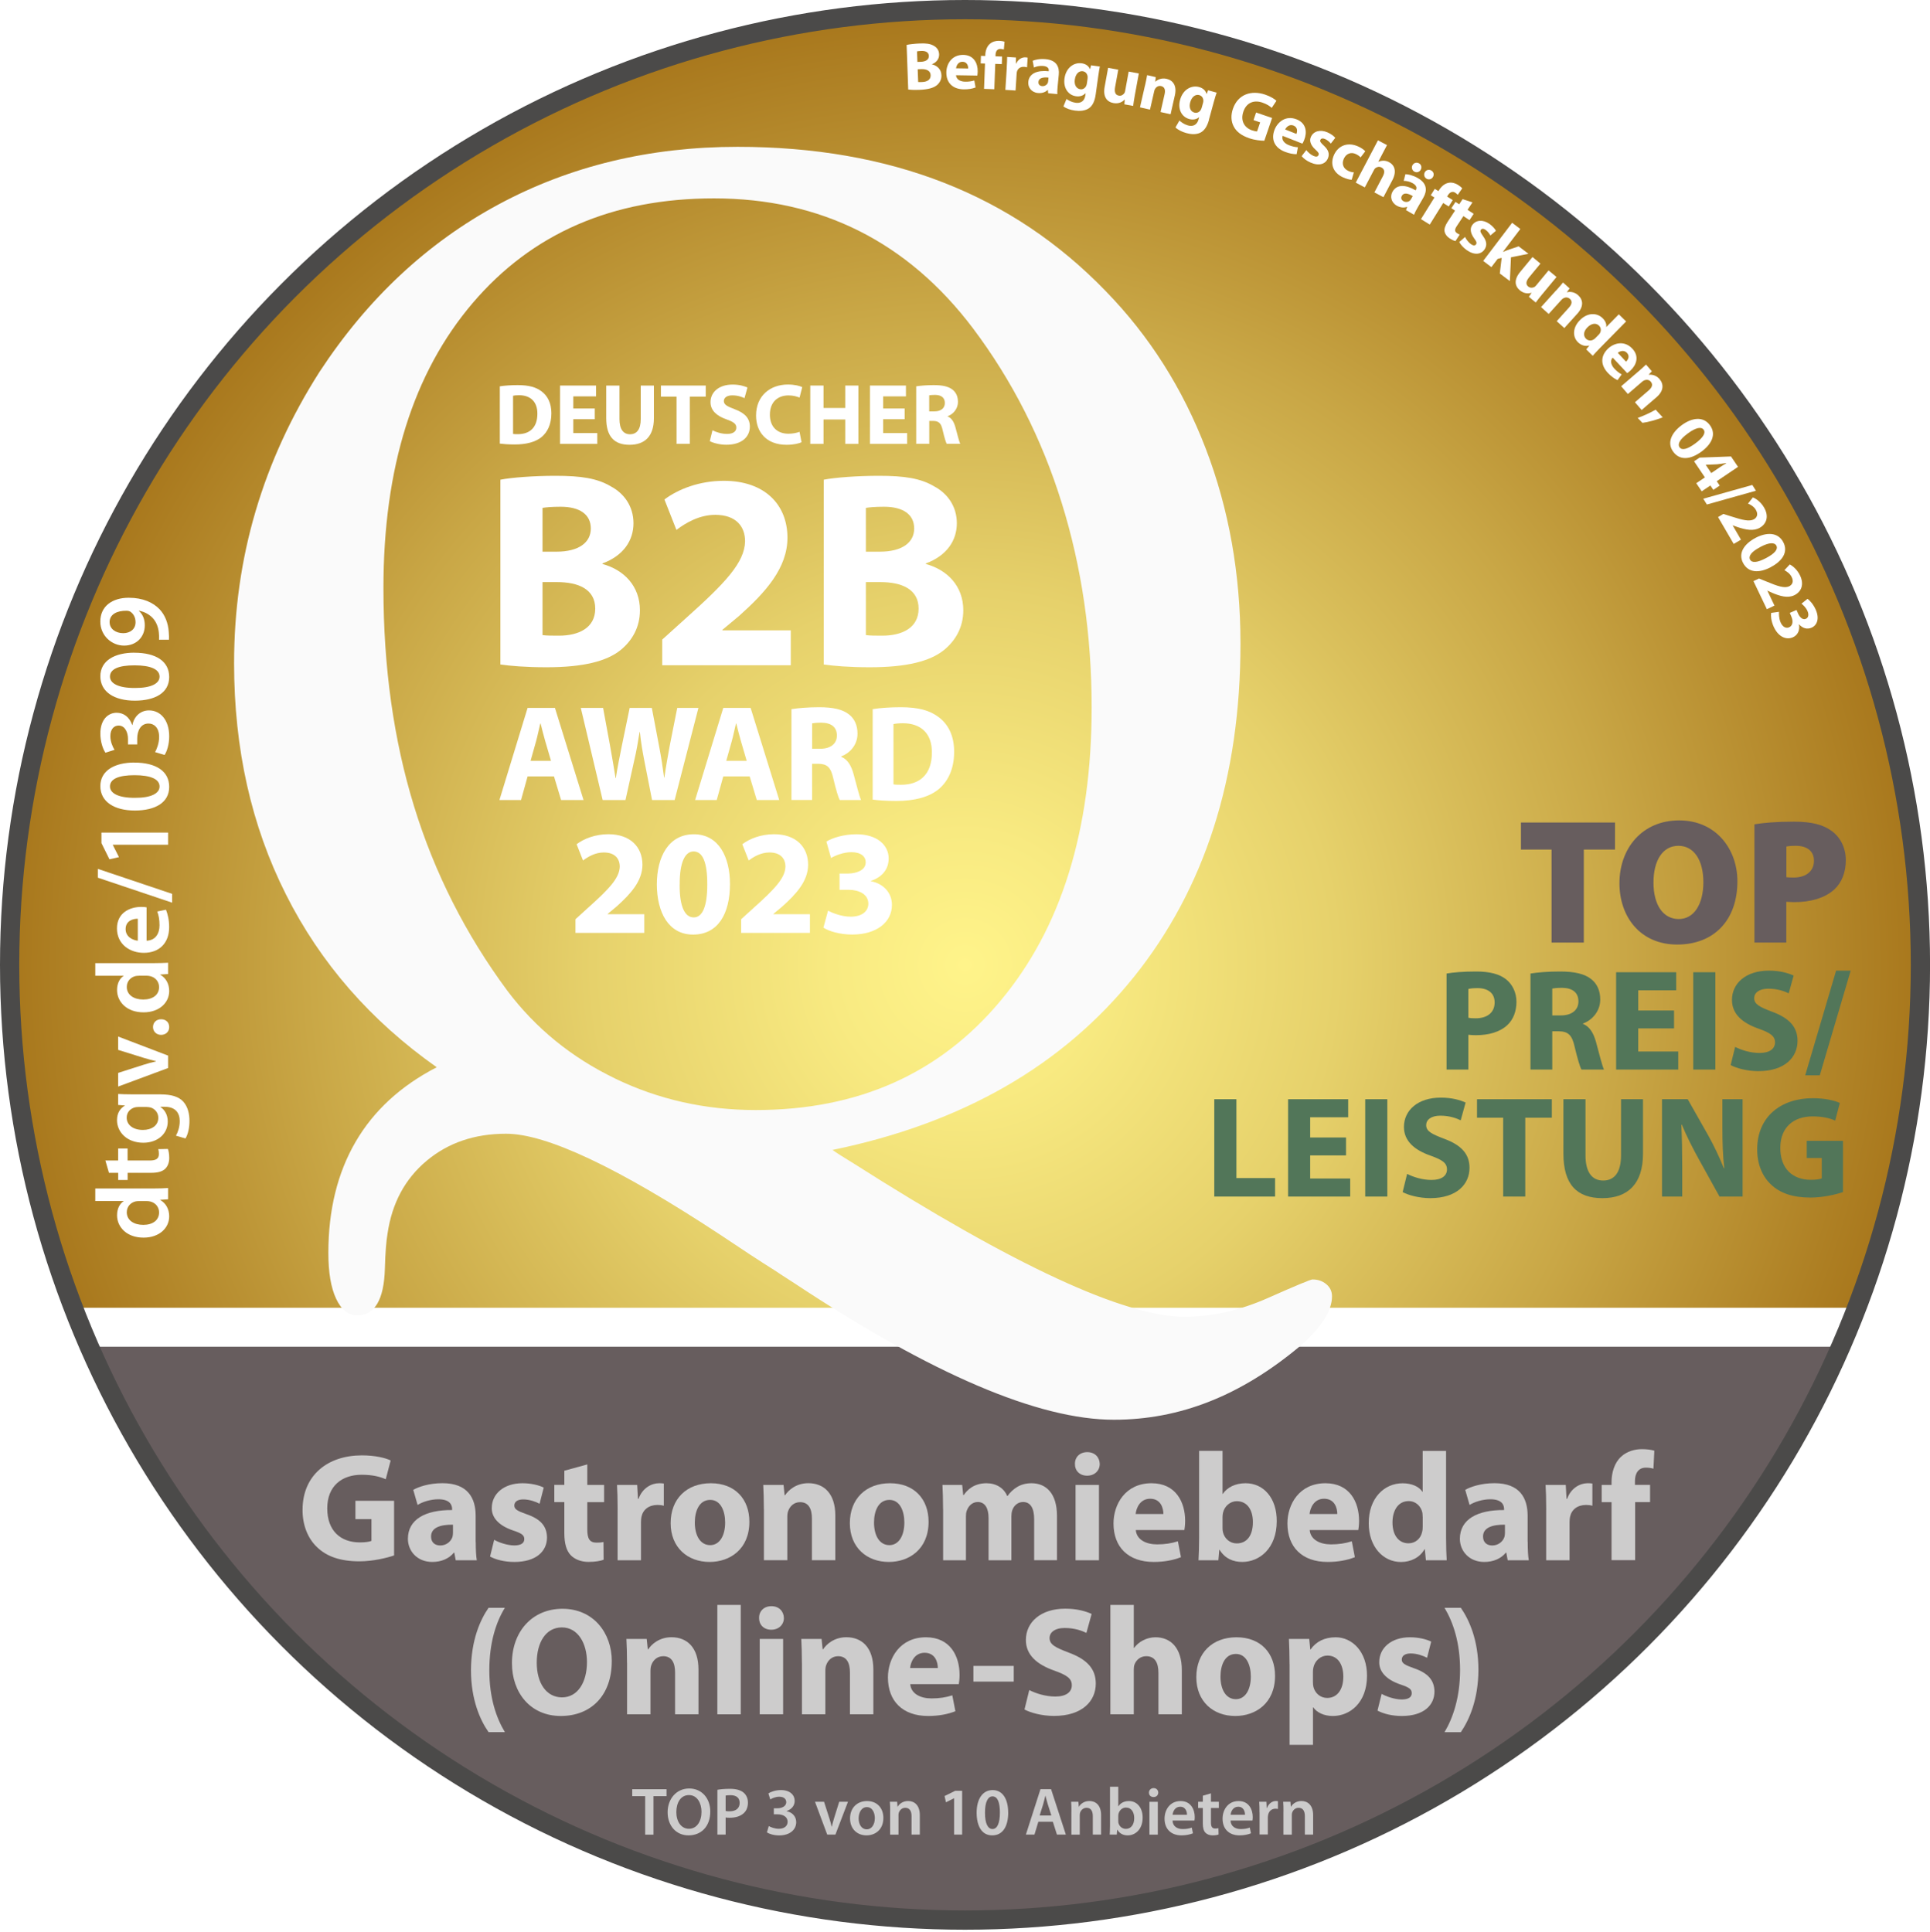 <?xml version="1.0" encoding="UTF-8"?><svg id="Logo_Rund" xmlns="http://www.w3.org/2000/svg" xmlns:xlink="http://www.w3.org/1999/xlink" viewBox="0 0 400.85 401.27"><defs><style>.cls-1{fill:#fff;}.cls-2{fill:#fafafa;filter:url(#drop-shadow-1);}.cls-3{fill:url(#Unbenannter_Verlauf_4);}.cls-4{fill:#675d5e;}.cls-5{filter:url(#drop-shadow-4);}.cls-6{stroke:#4b4a49;stroke-miterlimit:10;stroke-width:4px;}.cls-6,.cls-7{fill:none;}.cls-8{filter:url(#drop-shadow-3);}.cls-9{clip-path:url(#clippath-1);}.cls-10{fill:#cdcccc;}.cls-11{filter:url(#drop-shadow-5);}.cls-12{filter:url(#drop-shadow-2);}.cls-13{fill:#527659;}.cls-14{clip-path:url(#clippath);}</style><radialGradient id="Unbenannter_Verlauf_4" cx="200.43" cy="200.43" fx="200.43" fy="200.43" r="198.43" gradientUnits="userSpaceOnUse"><stop offset="0" stop-color="#fff48a"/><stop offset=".14" stop-color="#f8ea81"/><stop offset=".39" stop-color="#e6d16b"/><stop offset=".69" stop-color="#c9a746"/><stop offset="1" stop-color="#a8771c"/></radialGradient><clipPath id="clippath"><rect class="cls-7" x="12.98" y="273.19" width="373.85" height="128.08"/></clipPath><clipPath id="clippath-1"><circle id="Kreis-3" class="cls-7" cx="200.43" cy="201.43" r="199.84"/></clipPath><filter id="drop-shadow-1" filterUnits="userSpaceOnUse"><feOffset dx="2" dy="4"/><feGaussianBlur result="blur" stdDeviation="3"/><feFlood flood-color="#1d1d1b" flood-opacity=".5"/><feComposite in2="blur" operator="in"/><feComposite in="SourceGraphic"/></filter><filter id="drop-shadow-2" filterUnits="userSpaceOnUse"><feOffset dx="2" dy="4"/><feGaussianBlur result="blur-2" stdDeviation="3"/><feFlood flood-color="#1d1d1b" flood-opacity=".35"/><feComposite in2="blur-2" operator="in"/><feComposite in="SourceGraphic"/></filter><filter id="drop-shadow-3" filterUnits="userSpaceOnUse"><feOffset dx="2" dy="4"/><feGaussianBlur result="blur-3" stdDeviation="3"/><feFlood flood-color="#1d1d1b" flood-opacity=".5"/><feComposite in2="blur-3" operator="in"/><feComposite in="SourceGraphic"/></filter><filter id="drop-shadow-4" filterUnits="userSpaceOnUse"><feOffset dx="2" dy="4"/><feGaussianBlur result="blur-4" stdDeviation="3"/><feFlood flood-color="#1d1d1b" flood-opacity=".5"/><feComposite in2="blur-4" operator="in"/><feComposite in="SourceGraphic"/></filter><filter id="drop-shadow-5" filterUnits="userSpaceOnUse"><feOffset dx="2" dy="4"/><feGaussianBlur result="blur-5" stdDeviation="3"/><feFlood flood-color="#000" flood-opacity=".3"/><feComposite in2="blur-5" operator="in"/><feComposite in="SourceGraphic"/></filter></defs><circle id="Kreis" class="cls-3" cx="200.43" cy="200.43" r="198.43"/><g class="cls-14"><circle id="Kreis-2" class="cls-4" cx="200.43" cy="201.97" r="198.43"/></g><g class="cls-9"><rect class="cls-1" x="10.59" y="271.66" width="383.37" height="8.09"/></g><path id="Q" class="cls-2" d="m233.48,198.97c14.77-18.4,22.16-41.49,22.16-69.28,0-14.45-2.4-27.94-7.2-40.47-4.8-12.53-11.73-23.44-20.77-32.73-9.7-10.04-20.9-17.55-33.62-22.53-12.72-4.98-27-7.46-42.86-7.46-18.27,0-34.82,3.99-49.63,11.96-14.82,7.98-27.22,19.57-37.19,34.78-5.87,9.2-10.3,18.84-13.28,28.94-2.98,10.09-4.47,20.63-4.47,31.61,0,17.74,3.58,33.74,10.77,48.01,7.17,14.27,17.61,26.24,31.32,35.9-7.46,3.85-13.08,9.01-16.85,15.49-3.77,6.48-5.66,14.17-5.66,23.09,0,4.03.53,7.19,1.61,9.5,1.07,2.3,2.54,3.45,4.4,3.45,3.63,0,5.55-3.24,5.73-9.71.09-3.29.28-5.74.56-7.32.93-6.3,3.63-11.32,8.11-15.07,4.48-3.75,9.97-5.62,16.5-5.62,8.38,0,23.21,6.99,44.46,20.97,4.75,3.19,8.48,5.63,11.18,7.32.84.56,2.28,1.51,4.33,2.82,28.52,18.86,50.61,28.3,66.27,28.3,6.9,0,13.54-1.27,19.92-3.81,6.39-2.53,12.66-6.38,18.81-11.54,2.15-1.88,3.78-3.69,4.89-5.42,1.12-1.74,1.68-3.35,1.68-4.86,0-1.03-.4-1.88-1.19-2.53-.79-.66-1.74-.98-2.87-.98-.37,0-3.46,1.28-9.29,3.87-5.83,2.58-11.59,3.87-17.27,3.87-12.49,0-35.47-10.65-68.93-31.96-1.86-1.13-3.27-2.02-4.2-2.68,26.94-5.54,47.79-17.5,62.57-35.9m-107.73,21.05c-9.04-4.36-16.5-10.44-22.37-18.23-8.67-11.73-15.13-24.5-19.37-38.3-4.24-13.79-6.36-28.91-6.36-45.34,0-24.97,6.18-44.7,18.53-59.2,12.35-14.5,29.05-21.75,50.12-21.75,11.09,0,21.13,2.25,30.13,6.76,8.99,4.51,16.9,11.26,23.69,20.27,8.11,10.8,14.24,22.86,18.39,36.19,4.15,13.33,6.23,27.5,6.23,42.52,0,25.53-6.31,45.86-18.95,60.97-12.63,15.12-29.57,22.67-50.82,22.67-10.44,0-20.18-2.18-29.22-6.55"/><g class="cls-12"><path class="cls-4" d="m320.25,172.48h-6.36v-5.62h19.54v5.62h-6.48v19.32h-6.7v-19.32Z"/><path class="cls-4" d="m358.85,179.07c0,8.03-4.81,13.14-12.51,13.14s-11.99-5.81-11.99-12.73c0-7.29,4.74-13.06,12.4-13.06s12.1,5.96,12.1,12.65Zm-17.43.26c0,4.7,2.04,7.58,5.25,7.58s5.11-3.14,5.11-7.66-1.92-7.55-5.18-7.55-5.18,3.03-5.18,7.62Z"/><path class="cls-4" d="m362.39,167.23c1.81-.3,4.44-.55,8.21-.55s6.18.67,7.92,2c1.7,1.26,2.85,3.44,2.85,5.99s-.85,4.7-2.44,6.14c-2,1.78-4.92,2.59-8.29,2.59-.67,0-1.22-.07-1.63-.07v8.47h-6.62v-24.57Zm6.62,10.99c.37.04.81.07,1.52.07,2.59,0,4.22-1.33,4.22-3.48,0-1.85-1.22-3.11-3.77-3.11-.96,0-1.63.07-1.96.15v6.36Z"/><path class="cls-13" d="m298.44,198.23c1.41-.24,3.39-.42,6.18-.42s4.83.54,6.18,1.62c1.29,1.02,2.16,2.7,2.16,4.68s-.66,3.66-1.86,4.8c-1.56,1.47-3.87,2.13-6.57,2.13-.6,0-1.14-.03-1.56-.09v7.23h-4.53v-19.95Zm4.53,9.18c.39.09.87.12,1.53.12,2.43,0,3.93-1.23,3.93-3.3,0-1.86-1.29-2.97-3.57-2.97-.93,0-1.56.09-1.89.18v5.97Z"/><path class="cls-13" d="m315.87,198.23c1.47-.24,3.66-.42,6.09-.42,3,0,5.1.45,6.54,1.59,1.2.96,1.86,2.37,1.86,4.23,0,2.58-1.83,4.35-3.57,4.98v.09c1.41.57,2.19,1.92,2.7,3.78.63,2.28,1.26,4.92,1.65,5.7h-4.68c-.33-.6-.81-2.22-1.41-4.71-.54-2.52-1.41-3.21-3.27-3.24h-1.38v7.95h-4.53v-19.95Zm4.53,8.7h1.8c2.28,0,3.63-1.14,3.63-2.91,0-1.86-1.26-2.79-3.36-2.82-1.11,0-1.74.09-2.07.15v5.58Z"/><path class="cls-13" d="m345.69,209.63h-7.44v4.8h8.31v3.75h-12.9v-20.22h12.48v3.75h-7.89v4.2h7.44v3.72Z"/><path class="cls-13" d="m354.27,197.96v20.22h-4.59v-20.22h4.59Z"/><path class="cls-13" d="m358.38,213.47c1.23.63,3.12,1.26,5.07,1.26,2.1,0,3.21-.87,3.21-2.19s-.96-1.98-3.39-2.85c-3.36-1.17-5.55-3.03-5.55-5.97,0-3.45,2.88-6.09,7.65-6.09,2.28,0,3.96.48,5.16,1.02l-1.02,3.69c-.81-.39-2.25-.96-4.23-.96s-2.94.9-2.94,1.95c0,1.29,1.14,1.86,3.75,2.85,3.57,1.32,5.25,3.18,5.25,6.03,0,3.39-2.61,6.3-8.16,6.3-2.31,0-4.59-.63-5.73-1.26l.93-3.78Z"/><path class="cls-13" d="m372.93,219.38l6.42-21.75h3.03l-6.42,21.75h-3.03Z"/><path class="cls-13" d="m250.2,224.34h4.59v16.38h8.04v3.84h-12.63v-20.22Z"/><path class="cls-13" d="m277.56,236.01h-7.44v4.8h8.31v3.75h-12.9v-20.22h12.48v3.75h-7.89v4.2h7.44v3.72Z"/><path class="cls-13" d="m286.14,224.34v20.22h-4.59v-20.22h4.59Z"/><path class="cls-13" d="m290.25,239.85c1.23.63,3.12,1.26,5.07,1.26,2.1,0,3.21-.87,3.21-2.19s-.96-1.98-3.39-2.85c-3.36-1.17-5.55-3.03-5.55-5.97,0-3.45,2.88-6.09,7.65-6.09,2.28,0,3.96.48,5.16,1.02l-1.02,3.69c-.81-.39-2.25-.96-4.23-.96s-2.94.9-2.94,1.95c0,1.29,1.14,1.86,3.75,2.85,3.57,1.32,5.25,3.18,5.25,6.03,0,3.39-2.61,6.3-8.16,6.3-2.31,0-4.59-.63-5.73-1.26l.93-3.78Z"/><path class="cls-13" d="m310.2,228.18h-5.43v-3.84h15.54v3.84h-5.52v16.38h-4.59v-16.38Z"/><path class="cls-13" d="m327.3,224.34v11.64c0,3.48,1.32,5.25,3.66,5.25s3.72-1.68,3.72-5.25v-11.64h4.56v11.34c0,6.24-3.15,9.21-8.43,9.21s-8.1-2.82-8.1-9.27v-11.28h4.59Z"/><path class="cls-13" d="m343.19,244.56v-20.22h5.34l4.2,7.41c1.2,2.13,2.4,4.65,3.3,6.93h.09c-.3-2.67-.39-5.4-.39-8.46v-5.88h4.2v20.22h-4.8l-4.32-7.8c-1.2-2.16-2.52-4.77-3.51-7.14l-.09.03c.12,2.67.18,5.52.18,8.82v6.09h-4.2Z"/><path class="cls-13" d="m380.78,243.63c-1.41.48-4.08,1.14-6.75,1.14-3.69,0-6.36-.93-8.22-2.73-1.86-1.74-2.88-4.38-2.85-7.35.03-6.72,4.92-10.56,11.55-10.56,2.61,0,4.62.51,5.61.99l-.96,3.66c-1.11-.48-2.49-.87-4.71-.87-3.81,0-6.69,2.16-6.69,6.54s2.61,6.63,6.36,6.63c1.05,0,1.89-.12,2.25-.3v-4.23h-3.12v-3.57h7.53v10.65Z"/></g><circle id="Kreis-4" class="cls-6" cx="200.43" cy="200.43" r="198.43"/><path class="cls-1" d="m19.79,246.88h12.2c1.06,0,2.21-.04,2.92-.09v2.34l-1.64.11v.04c1.15.62,1.87,1.87,1.87,3.38,0,2.47-2.11,4.43-5.3,4.43-3.47.02-5.53-2.15-5.53-4.64,0-1.43.6-2.45,1.36-2.92v-.04h-5.88v-2.62Zm9.07,2.62c-.21,0-.47.02-.68.06-1.02.23-1.85,1.06-1.85,2.26,0,1.68,1.49,2.62,3.43,2.62s3.28-.94,3.28-2.6c0-1.06-.72-2-1.85-2.26-.23-.06-.49-.08-.77-.08h-1.55Z"/><path class="cls-1" d="m21.88,241.07h2.66v-2.49h1.96v2.49h4.58c1.26,0,1.92-.34,1.92-1.34,0-.49-.04-.72-.13-1.02l2-.04c.15.38.28,1.06.28,1.89,0,.96-.34,1.77-.87,2.26-.6.55-1.53.81-2.9.81h-4.87v1.49h-1.96v-1.49h-1.92l-.74-2.55Z"/><path class="cls-1" d="m33.39,227.34c2.17,0,3.73.45,4.7,1.53.96,1.09,1.26,2.58,1.26,4,0,1.32-.28,2.72-.83,3.62l-1.98-.58c.38-.66.79-1.77.79-3.02,0-1.7-.89-2.98-3.13-2.98h-.89v.04c.92.6,1.53,1.66,1.53,3.02,0,2.58-2.13,4.41-5.07,4.41-3.41,0-5.47-2.21-5.47-4.7,0-1.58.77-2.51,1.62-3v-.04l-1.38-.11v-2.28c.7.04,1.55.08,2.98.08h5.88Zm-4.7,2.62c-.23,0-.49.02-.7.08-.96.28-1.68,1.02-1.68,2.13,0,1.47,1.28,2.55,3.38,2.55,1.77,0,3.19-.89,3.19-2.53,0-.98-.64-1.83-1.58-2.13-.28-.06-.64-.11-.94-.11h-1.68Z"/><path class="cls-1" d="m24.54,222.87l5.26-1.68c.92-.3,1.75-.51,2.6-.7v-.06c-.85-.19-1.66-.43-2.6-.7l-5.26-1.64v-2.77l10.37,3.96v2.58l-10.37,3.85v-2.83Z"/><path class="cls-1" d="m35.14,213.37c0,.94-.72,1.6-1.68,1.6s-1.68-.68-1.68-1.62.68-1.62,1.68-1.62,1.68.64,1.68,1.62v.02Z"/><path class="cls-1" d="m19.79,200.07h12.2c1.06,0,2.21-.04,2.92-.08v2.34l-1.64.11v.04c1.15.62,1.87,1.87,1.87,3.38,0,2.47-2.11,4.43-5.3,4.43-3.47.02-5.53-2.15-5.53-4.64,0-1.43.6-2.45,1.36-2.92v-.04h-5.88v-2.62Zm9.07,2.62c-.21,0-.47.02-.68.06-1.02.23-1.85,1.06-1.85,2.26,0,1.68,1.49,2.62,3.43,2.62s3.28-.94,3.28-2.6c0-1.06-.72-2-1.85-2.26-.23-.06-.49-.09-.77-.09h-1.55Z"/><path class="cls-1" d="m30.45,195.41c1.87-.06,2.68-1.53,2.68-3.19,0-1.21-.17-2.09-.47-2.87l1.81-.38c.36.89.66,2.13.66,3.62,0,3.36-2.09,5.34-5.26,5.34-2.87,0-5.58-1.75-5.58-5.07s2.77-4.47,5.04-4.47c.49,0,.87.04,1.11.09v6.94Zm-1.83-4.56c-.96-.02-2.53.4-2.53,2.15,0,1.62,1.47,2.3,2.53,2.41v-4.56Z"/><path class="cls-1" d="m35.75,187.51l-15.43-5.19v-1.83l15.43,5.19v1.83Z"/><path class="cls-1" d="m23.43,175.48v.04l1.28,2.53-1.98.45-1.66-3.36v-2.19h13.84v2.53h-11.47Z"/><path class="cls-1" d="m27.9,158.41c4.45,0,7.24,1.75,7.24,5.04s-2.9,4.9-7.11,4.92c-4.3,0-7.19-1.83-7.19-5.07s2.98-4.9,7.07-4.9Zm.13,7.32c3.36.02,5.11-.92,5.11-2.36,0-1.53-1.87-2.34-5.19-2.34s-5.11.77-5.11,2.34c0,1.4,1.72,2.38,5.19,2.36Z"/><path class="cls-1" d="m32.2,156.24c.32-.53.85-1.83.85-3.15,0-2-1.13-2.81-2.21-2.79-1.64,0-2.34,1.53-2.34,3.13v1.21h-1.92v-1.17c0-1.21-.55-2.75-1.94-2.75-.94,0-1.72.7-1.72,2.21,0,1.13.49,2.26.87,2.83l-1.89.6c-.55-.79-1.06-2.32-1.06-3.98,0-2.85,1.57-4.32,3.38-4.32,1.45,0,2.64.85,3.24,2.55h.04c.3-1.68,1.58-3.04,3.45-3.04,2.34,0,4.19,1.96,4.19,5.39,0,1.68-.47,3.13-.96,3.87l-1.98-.6Z"/><path class="cls-1" d="m27.9,135.59c4.45,0,7.24,1.75,7.24,5.04s-2.9,4.9-7.11,4.92c-4.3,0-7.19-1.83-7.19-5.07s2.98-4.9,7.07-4.9Zm.13,7.32c3.36.02,5.11-.92,5.11-2.36,0-1.53-1.87-2.34-5.19-2.34s-5.11.77-5.11,2.34c0,1.4,1.72,2.38,5.19,2.36Z"/><path class="cls-1" d="m33.03,132.89c.04-.4.02-.81-.04-1.45-.09-1.02-.45-2.04-1.06-2.81-.72-.89-1.77-1.51-3.07-1.77l-.02.04c.79.7,1.23,1.68,1.23,3,0,2.43-1.75,4.21-4.3,4.21s-4.94-2.04-4.94-5c0-3.21,2.53-4.94,5.9-4.94,2.96,0,5.07.98,6.43,2.41,1.13,1.21,1.77,2.87,1.89,4.73.06.6.06,1.19.04,1.58h-2.06Zm-10.26-3.62c0,1.3,1.17,2.26,2.85,2.26,1.43-.02,2.53-.83,2.53-2.28,0-1.06-.49-1.83-1.15-2.23-.17-.08-.38-.15-.75-.15-1.87-.02-3.49.68-3.49,2.38v.02Z"/><g class="cls-8"><path class="cls-10" d="m79.85,319.11c-1.5.51-4.35,1.22-7.2,1.22-3.94,0-6.78-.99-8.77-2.91-1.98-1.86-3.07-4.67-3.04-7.84.03-7.17,5.25-11.26,12.32-11.26,2.78,0,4.93.54,5.98,1.06l-1.02,3.9c-1.18-.51-2.66-.93-5.02-.93-4.06,0-7.13,2.3-7.13,6.98s2.78,7.07,6.78,7.07c1.12,0,2.02-.13,2.4-.32v-4.51h-3.33v-3.81h8.03v11.36Z"/><path class="cls-10" d="m96.81,316.3c0,1.5.06,2.94.22,3.81h-4.38l-.29-1.57h-.1c-1.02,1.25-2.62,1.92-4.48,1.92-3.17,0-5.06-2.3-5.06-4.8,0-4.06,3.65-6.02,9.18-5.98v-.22c0-.83-.45-2.02-2.85-2.02-1.6,0-3.3.54-4.32,1.18l-.9-3.14c1.09-.61,3.23-1.38,6.08-1.38,5.22,0,6.88,3.07,6.88,6.75v5.44Zm-4.74-3.58c-2.56-.03-4.54.58-4.54,2.46,0,1.25.83,1.86,1.92,1.86,1.22,0,2.21-.8,2.53-1.79.06-.26.1-.54.1-.83v-1.7Z"/><path class="cls-10" d="m100.62,315.85c.9.54,2.75,1.18,4.19,1.18s2.08-.51,2.08-1.31-.48-1.18-2.3-1.79c-3.23-1.09-4.48-2.85-4.45-4.67,0-2.94,2.5-5.15,6.37-5.15,1.82,0,3.46.42,4.42.9l-.86,3.36c-.7-.38-2.05-.9-3.39-.9-1.18,0-1.86.48-1.86,1.28,0,.74.61,1.12,2.53,1.79,2.98,1.02,4.22,2.53,4.26,4.83,0,2.91-2.3,5.09-6.78,5.09-2.05,0-3.87-.48-5.05-1.12l.86-3.49Z"/><path class="cls-10" d="m119.98,300.2v4.26h3.49v3.58h-3.49v5.66c0,1.89.45,2.75,1.92,2.75.67,0,.96-.03,1.44-.13l.03,3.68c-.64.26-1.79.45-3.17.45-1.57,0-2.88-.58-3.65-1.38-.9-.93-1.34-2.43-1.34-4.64v-6.4h-2.08v-3.58h2.08v-2.94l4.77-1.31Z"/><path class="cls-10" d="m126.28,309.61c0-2.3-.06-3.81-.13-5.15h4.19l.16,2.88h.13c.8-2.27,2.72-3.23,4.22-3.23.45,0,.67,0,1.02.06v4.61c-.35-.1-.77-.16-1.31-.16-1.79,0-3.01.96-3.33,2.46-.06.32-.1.7-.1,1.09v7.94h-4.86v-10.5Z"/><path class="cls-10" d="m153.64,312.11c0,5.73-4.06,8.35-8.26,8.35-4.58,0-8.09-3.01-8.09-8.06s3.33-8.29,8.35-8.29,8,3.3,8,8Zm-11.33.16c0,2.69,1.12,4.7,3.2,4.7,1.89,0,3.1-1.89,3.1-4.7,0-2.34-.9-4.7-3.1-4.7-2.34,0-3.2,2.4-3.2,4.7Z"/><path class="cls-10" d="m156.65,309.45c0-1.95-.06-3.62-.13-4.99h4.22l.22,2.14h.1c.64-.99,2.24-2.5,4.83-2.5,3.2,0,5.6,2.11,5.6,6.72v9.28h-4.86v-8.67c0-2.02-.7-3.39-2.46-3.39-1.34,0-2.14.93-2.46,1.82-.13.32-.19.77-.19,1.22v9.02h-4.86v-10.66Z"/><path class="cls-10" d="m190.86,312.11c0,5.73-4.06,8.35-8.26,8.35-4.58,0-8.09-3.01-8.09-8.06s3.33-8.29,8.35-8.29,8,3.3,8,8Zm-11.33.16c0,2.69,1.12,4.7,3.2,4.7,1.89,0,3.1-1.89,3.1-4.7,0-2.34-.9-4.7-3.1-4.7-2.34,0-3.2,2.4-3.2,4.7Z"/><path class="cls-10" d="m193.87,309.45c0-1.95-.06-3.62-.13-4.99h4.1l.22,2.11h.1c.67-.99,2.05-2.46,4.74-2.46,2.02,0,3.62,1.02,4.29,2.66h.06c.58-.83,1.28-1.44,2.02-1.89.86-.51,1.82-.77,2.98-.77,3.01,0,5.28,2.11,5.28,6.78v9.21h-4.74v-8.51c0-2.27-.74-3.58-2.3-3.58-1.12,0-1.92.77-2.24,1.7-.13.35-.19.86-.19,1.25v9.15h-4.74v-8.77c0-1.98-.7-3.33-2.24-3.33-1.25,0-1.98.96-2.27,1.76-.16.38-.19.83-.19,1.22v9.12h-4.74v-10.66Z"/><path class="cls-10" d="m226.41,300.11c0,1.34-1.02,2.43-2.62,2.43s-2.56-1.09-2.53-2.43c-.03-1.41.99-2.46,2.56-2.46s2.56,1.06,2.59,2.46Zm-5.02,20v-15.65h4.86v15.65h-4.86Z"/><path class="cls-10" d="m233.9,313.83c.16,2.02,2.14,2.98,4.42,2.98,1.66,0,3.01-.22,4.32-.64l.64,3.3c-1.6.64-3.55.99-5.66.99-5.31,0-8.35-3.1-8.35-8,0-3.97,2.46-8.35,7.9-8.35,5.06,0,6.98,3.94,6.98,7.81,0,.83-.1,1.57-.16,1.92h-10.08Zm5.73-3.33c0-1.18-.51-3.17-2.75-3.17-2.05,0-2.88,1.86-3.01,3.17h5.76Z"/><path class="cls-10" d="m247.05,297.39h4.86v8.93h.06c.93-1.34,2.56-2.21,4.74-2.21,3.74,0,6.5,3.1,6.46,7.9,0,5.63-3.58,8.45-7.17,8.45-1.82,0-3.58-.67-4.7-2.53h-.06l-.19,2.18h-4.13c.06-1.02.13-2.91.13-4.67v-18.05Zm4.86,16.06c0,.32.03.61.1.86.32,1.31,1.44,2.3,2.85,2.3,2.08,0,3.36-1.6,3.36-4.42,0-2.43-1.09-4.35-3.36-4.35-1.31,0-2.53.99-2.85,2.4-.06.29-.1.58-.1.9v2.3Z"/><path class="cls-10" d="m270.02,313.83c.16,2.02,2.14,2.98,4.42,2.98,1.66,0,3.01-.22,4.32-.64l.64,3.3c-1.6.64-3.55.99-5.66.99-5.31,0-8.35-3.1-8.35-8,0-3.97,2.46-8.35,7.9-8.35,5.06,0,6.98,3.94,6.98,7.81,0,.83-.1,1.57-.16,1.92h-10.08Zm5.73-3.33c0-1.18-.51-3.17-2.75-3.17-2.05,0-2.88,1.86-3.01,3.17h5.76Z"/><path class="cls-10" d="m298.34,297.39v18.05c0,1.76.06,3.62.13,4.67h-4.32l-.22-2.3h-.06c-.99,1.76-2.88,2.66-4.9,2.66-3.71,0-6.69-3.17-6.69-8.03-.03-5.28,3.26-8.32,7.01-8.32,1.92,0,3.42.67,4.13,1.76h.06v-8.48h4.86Zm-4.86,13.69c0-.26-.03-.61-.06-.86-.29-1.31-1.34-2.4-2.85-2.4-2.21,0-3.36,1.98-3.36,4.45,0,2.66,1.31,4.32,3.33,4.32,1.41,0,2.53-.96,2.82-2.34.1-.35.13-.7.13-1.12v-2.05Z"/><path class="cls-10" d="m315.3,316.3c0,1.5.06,2.94.22,3.81h-4.38l-.29-1.57h-.1c-1.02,1.25-2.62,1.92-4.48,1.92-3.17,0-5.06-2.3-5.06-4.8,0-4.06,3.65-6.02,9.18-5.98v-.22c0-.83-.45-2.02-2.85-2.02-1.6,0-3.3.54-4.32,1.18l-.9-3.14c1.09-.61,3.23-1.38,6.08-1.38,5.22,0,6.88,3.07,6.88,6.75v5.44Zm-4.74-3.58c-2.56-.03-4.54.58-4.54,2.46,0,1.25.83,1.86,1.92,1.86,1.22,0,2.21-.8,2.53-1.79.06-.26.1-.54.1-.83v-1.7Z"/><path class="cls-10" d="m319.14,309.61c0-2.3-.06-3.81-.13-5.15h4.19l.16,2.88h.13c.8-2.27,2.72-3.23,4.22-3.23.45,0,.67,0,1.02.06v4.61c-.35-.1-.77-.16-1.31-.16-1.79,0-3.01.96-3.33,2.46-.06.32-.1.7-.1,1.09v7.94h-4.86v-10.5Z"/><path class="cls-10" d="m332.71,320.1v-12.06h-2.05v-3.58h2.05v-.61c0-1.89.58-3.97,1.98-5.25,1.22-1.15,2.91-1.57,4.32-1.57,1.09,0,1.92.13,2.59.32l-.19,3.74c-.42-.13-.93-.22-1.57-.22-1.6,0-2.27,1.25-2.27,2.78v.8h3.14v3.58h-3.1v12.06h-4.9Z"/><path class="cls-10" d="m102.86,329.99c-1.82,2.94-3.23,7.23-3.23,12.96s1.44,9.89,3.23,12.86h-3.39c-1.73-2.46-3.65-6.72-3.65-12.89.03-6.21,1.92-10.43,3.65-12.93h3.39Z"/><path class="cls-10" d="m125.06,341.1c0,7.07-4.29,11.36-10.59,11.36s-10.14-4.83-10.14-10.98c0-6.46,4.13-11.29,10.5-11.29s10.24,4.96,10.24,10.91Zm-15.58.29c0,4.22,1.98,7.2,5.25,7.2s5.18-3.14,5.18-7.33c0-3.87-1.86-7.2-5.21-7.2s-5.22,3.14-5.22,7.33Z"/><path class="cls-10" d="m128.23,341.45c0-1.95-.06-3.62-.13-4.99h4.22l.22,2.14h.1c.64-.99,2.24-2.5,4.83-2.5,3.2,0,5.6,2.11,5.6,6.72v9.28h-4.86v-8.67c0-2.02-.7-3.39-2.46-3.39-1.34,0-2.14.93-2.46,1.82-.13.32-.19.77-.19,1.22v9.02h-4.86v-10.66Z"/><path class="cls-10" d="m146.99,329.39h4.86v22.72h-4.86v-22.72Z"/><path class="cls-10" d="m160.81,332.11c0,1.34-1.02,2.43-2.62,2.43s-2.56-1.09-2.53-2.43c-.03-1.41.99-2.46,2.56-2.46s2.56,1.06,2.59,2.46Zm-5.02,20v-15.65h4.86v15.65h-4.86Z"/><path class="cls-10" d="m164.55,341.45c0-1.95-.06-3.62-.13-4.99h4.22l.22,2.14h.1c.64-.99,2.24-2.5,4.83-2.5,3.2,0,5.6,2.11,5.6,6.72v9.28h-4.86v-8.67c0-2.02-.7-3.39-2.46-3.39-1.34,0-2.14.93-2.46,1.82-.13.32-.19.77-.19,1.22v9.02h-4.86v-10.66Z"/><path class="cls-10" d="m187.05,345.83c.16,2.02,2.14,2.98,4.42,2.98,1.66,0,3.01-.22,4.32-.64l.64,3.3c-1.6.64-3.55.99-5.66.99-5.31,0-8.35-3.1-8.35-8,0-3.97,2.46-8.35,7.9-8.35,5.06,0,6.98,3.94,6.98,7.81,0,.83-.1,1.57-.16,1.92h-10.08Zm5.73-3.33c0-1.18-.51-3.17-2.75-3.17-2.05,0-2.88,1.86-3.01,3.17h5.76Z"/><path class="cls-10" d="m208.55,342.06v3.26h-8.38v-3.26h8.38Z"/><path class="cls-10" d="m211.78,347.08c1.31.67,3.33,1.34,5.41,1.34,2.24,0,3.42-.93,3.42-2.34s-1.02-2.11-3.62-3.04c-3.58-1.25-5.92-3.23-5.92-6.37,0-3.68,3.07-6.5,8.16-6.5,2.43,0,4.22.51,5.5,1.09l-1.09,3.94c-.86-.42-2.4-1.02-4.51-1.02s-3.14.96-3.14,2.08c0,1.38,1.22,1.98,4,3.04,3.81,1.41,5.6,3.39,5.6,6.43,0,3.62-2.78,6.72-8.7,6.72-2.46,0-4.9-.67-6.11-1.34l.99-4.03Z"/><path class="cls-10" d="m228.62,329.39h4.86v8.93h.06c.51-.67,1.15-1.22,1.92-1.6.74-.38,1.63-.61,2.53-.61,3.1,0,5.47,2.14,5.47,6.85v9.15h-4.86v-8.61c0-2.05-.7-3.46-2.53-3.46-1.28,0-2.08.83-2.43,1.7-.13.32-.16.74-.16,1.09v9.28h-4.86v-22.72Z"/><path class="cls-10" d="m262.82,344.11c0,5.73-4.06,8.35-8.26,8.35-4.58,0-8.09-3.01-8.09-8.06s3.33-8.29,8.35-8.29,8,3.3,8,8Zm-11.33.16c0,2.69,1.12,4.7,3.2,4.7,1.89,0,3.1-1.89,3.1-4.7,0-2.34-.9-4.7-3.1-4.7-2.34,0-3.2,2.4-3.2,4.7Z"/><path class="cls-10" d="m265.83,341.71c0-2.05-.06-3.81-.13-5.25h4.22l.22,2.18h.06c1.15-1.66,2.94-2.53,5.22-2.53,3.42,0,6.5,2.98,6.5,7.97,0,5.7-3.62,8.38-7.1,8.38-1.89,0-3.36-.77-4.06-1.79h-.06v7.78h-4.86v-16.74Zm4.86,3.68c0,.38.03.74.1,1.02.32,1.31,1.44,2.3,2.85,2.3,2.11,0,3.36-1.76,3.36-4.42,0-2.5-1.12-4.38-3.3-4.38-1.38,0-2.59,1.02-2.91,2.46-.06.26-.1.58-.1.86v2.14Z"/><path class="cls-10" d="m284.94,347.85c.9.54,2.75,1.18,4.19,1.18s2.08-.51,2.08-1.31-.48-1.18-2.3-1.79c-3.23-1.09-4.48-2.85-4.45-4.67,0-2.94,2.5-5.15,6.37-5.15,1.82,0,3.46.42,4.42.9l-.86,3.36c-.7-.38-2.05-.9-3.39-.9-1.18,0-1.86.48-1.86,1.28,0,.74.61,1.12,2.53,1.79,2.98,1.02,4.22,2.53,4.26,4.83,0,2.91-2.3,5.09-6.78,5.09-2.05,0-3.87-.48-5.05-1.12l.86-3.49Z"/><path class="cls-10" d="m298.02,355.82c1.76-2.94,3.23-7.26,3.23-12.93s-1.44-9.92-3.23-12.9h3.39c1.7,2.46,3.65,6.66,3.65,12.9-.03,6.24-1.95,10.43-3.65,12.93h-3.39Z"/><path class="cls-10" d="m132,369.11h-2.69v-1.44h7.13v1.44h-2.72v8h-1.72v-8Z"/><path class="cls-10" d="m145.52,372.29c0,3.17-1.92,4.97-4.52,4.97s-4.34-2.03-4.34-4.8,1.82-4.94,4.48-4.94,4.38,2.09,4.38,4.78Zm-7.05.14c0,1.92.97,3.46,2.62,3.46s2.61-1.55,2.61-3.53c0-1.78-.88-3.47-2.61-3.47s-2.62,1.6-2.62,3.54Z"/><path class="cls-10" d="m147,367.79c.62-.11,1.47-.2,2.63-.2,1.26,0,2.18.27,2.79.77.56.46.92,1.2.92,2.09s-.28,1.64-.81,2.14c-.69.69-1.76,1.01-2.98,1.01-.32,0-.62-.01-.84-.06v3.56h-1.71v-9.31Zm1.71,4.4c.21.06.49.07.84.07,1.29,0,2.07-.63,2.07-1.74s-.73-1.61-1.92-1.61c-.48,0-.81.04-.99.08v3.19Z"/><path class="cls-10" d="m157.68,375.33c.35.21,1.21.56,2.07.56,1.32,0,1.85-.74,1.83-1.46,0-1.08-1.01-1.54-2.06-1.54h-.8v-1.26h.77c.8,0,1.81-.36,1.81-1.27,0-.62-.46-1.13-1.46-1.13-.74,0-1.48.32-1.86.57l-.39-1.25c.52-.36,1.53-.7,2.62-.7,1.88,0,2.84,1.04,2.84,2.23,0,.95-.56,1.74-1.68,2.13v.03c1.11.2,2,1.04,2,2.27,0,1.54-1.29,2.76-3.54,2.76-1.11,0-2.06-.31-2.55-.63l.39-1.3Z"/><path class="cls-10" d="m169.15,370.28l1.11,3.46c.2.6.34,1.15.46,1.71h.04c.13-.56.28-1.09.46-1.71l1.08-3.46h1.82l-2.61,6.82h-1.7l-2.54-6.82h1.86Z"/><path class="cls-10" d="m181.47,373.63c0,2.51-1.76,3.63-3.5,3.63-1.93,0-3.42-1.33-3.42-3.52s1.47-3.61,3.53-3.61,3.39,1.43,3.39,3.5Zm-5.14.07c0,1.32.64,2.31,1.7,2.31.98,0,1.67-.97,1.67-2.34,0-1.06-.48-2.28-1.65-2.28s-1.71,1.18-1.71,2.31Z"/><path class="cls-10" d="m182.88,372.31c0-.79-.01-1.44-.06-2.03h1.51l.08,1.02h.04c.29-.53,1.04-1.18,2.17-1.18,1.19,0,2.42.77,2.42,2.93v4.05h-1.72v-3.85c0-.98-.36-1.72-1.3-1.72-.69,0-1.16.49-1.34,1.01-.06.15-.07.36-.07.56v4.01h-1.74v-4.79Z"/><path class="cls-10" d="m196.17,369.55h-.03l-1.67.84-.29-1.3,2.21-1.09h1.44v9.1h-1.67v-7.55Z"/><path class="cls-10" d="m207.4,372.5c0,2.93-1.15,4.76-3.32,4.76s-3.22-1.91-3.24-4.68c0-2.83,1.2-4.73,3.33-4.73s3.22,1.96,3.22,4.65Zm-4.82.08c-.01,2.21.6,3.36,1.55,3.36,1.01,0,1.54-1.23,1.54-3.42s-.5-3.36-1.54-3.36c-.92,0-1.57,1.13-1.55,3.42Z"/><path class="cls-10" d="m213.66,374.43l-.81,2.67h-1.78l3.03-9.44h2.2l3.07,9.44h-1.85l-.85-2.67h-3Zm2.7-1.3l-.74-2.33c-.18-.58-.34-1.22-.48-1.77h-.03c-.14.55-.28,1.21-.45,1.77l-.73,2.33h2.42Z"/><path class="cls-10" d="m220.53,372.31c0-.79-.01-1.44-.06-2.03h1.51l.08,1.02h.04c.29-.53,1.04-1.18,2.17-1.18,1.19,0,2.42.77,2.42,2.93v4.05h-1.72v-3.85c0-.98-.36-1.72-1.3-1.72-.69,0-1.16.49-1.34,1.01-.06.15-.07.36-.07.56v4.01h-1.74v-4.79Z"/><path class="cls-10" d="m228.54,367.16h1.72v4.06h.03c.42-.66,1.16-1.09,2.19-1.09,1.67,0,2.86,1.39,2.84,3.46,0,2.45-1.55,3.67-3.1,3.67-.88,0-1.67-.34-2.16-1.18h-.03l-.08,1.02h-1.47c.03-.46.06-1.22.06-1.92v-8.03Zm1.72,7.13c0,.14.01.28.04.41.18.69.78,1.21,1.53,1.21,1.08,0,1.74-.87,1.74-2.24,0-1.21-.57-2.19-1.72-2.19-.7,0-1.33.5-1.53,1.26-.03.13-.06.28-.06.45v1.11Z"/><path class="cls-10" d="m238.56,368.38c0,.52-.38.92-.98.92s-.95-.41-.95-.92.39-.94.97-.94.95.41.97.94Zm-1.83,8.73v-6.82h1.74v6.82h-1.74Z"/><path class="cls-10" d="m241.53,374.18c.04,1.23,1.01,1.77,2.1,1.77.8,0,1.37-.11,1.89-.31l.25,1.19c-.59.24-1.4.43-2.38.43-2.21,0-3.52-1.37-3.52-3.46,0-1.89,1.15-3.67,3.33-3.67s2.94,1.82,2.94,3.32c0,.32-.03.57-.06.73h-4.57Zm3-1.2c.01-.63-.27-1.67-1.41-1.67-1.06,0-1.51.97-1.58,1.67h3Z"/><path class="cls-10" d="m249.51,368.53v1.75h1.64v1.29h-1.64v3.01c0,.83.22,1.26.88,1.26.32,0,.48-.03.67-.08l.03,1.32c-.25.1-.7.18-1.25.18-.63,0-1.16-.22-1.49-.57-.36-.39-.53-1.01-.53-1.91v-3.21h-.98v-1.29h.98v-1.26l1.68-.49Z"/><path class="cls-10" d="m253.58,374.18c.04,1.23,1.01,1.77,2.1,1.77.8,0,1.37-.11,1.89-.31l.25,1.19c-.59.24-1.4.43-2.38.43-2.21,0-3.52-1.37-3.52-3.46,0-1.89,1.15-3.67,3.33-3.67s2.94,1.82,2.94,3.32c0,.32-.03.57-.06.73h-4.57Zm3-1.2c.01-.63-.27-1.67-1.41-1.67-1.06,0-1.51.97-1.58,1.67h3Z"/><path class="cls-10" d="m259.59,372.48c0-.92-.01-1.58-.06-2.2h1.5l.06,1.3h.06c.34-.97,1.13-1.46,1.86-1.46.17,0,.27.01.41.04v1.62c-.14-.03-.29-.06-.5-.06-.83,0-1.39.53-1.54,1.3-.03.15-.06.34-.06.53v3.53h-1.72v-4.62Z"/><path class="cls-10" d="m264.57,372.31c0-.79-.01-1.44-.06-2.03h1.51l.08,1.02h.04c.29-.53,1.04-1.18,2.17-1.18,1.19,0,2.42.77,2.42,2.93v4.05h-1.72v-3.85c0-.98-.36-1.72-1.3-1.72-.69,0-1.16.49-1.34,1.01-.06.15-.07.36-.07.56v4.01h-1.74v-4.79Z"/></g><g class="cls-5"><path class="cls-1" d="m101.81,76.25c1.01-.16,2.32-.25,3.7-.25,2.3,0,3.79.41,4.96,1.29,1.26.93,2.05,2.43,2.05,4.57,0,2.32-.84,3.92-2.01,4.91-1.28,1.06-3.22,1.56-5.59,1.56-1.42,0-2.43-.09-3.11-.18v-11.9Zm2.75,9.89c.23.05.61.05.95.05,2.48.02,4.1-1.35,4.1-4.24.02-2.52-1.46-3.85-3.81-3.85-.61,0-1.01.05-1.24.11v7.93Z"/><path class="cls-1" d="m121.53,83.08h-4.46v2.88h4.98v2.25h-7.73v-12.12h7.48v2.25h-4.73v2.52h4.46v2.23Z"/><path class="cls-1" d="m126.66,76.09v6.97c0,2.08.79,3.15,2.19,3.15s2.23-1.01,2.23-3.15v-6.97h2.73v6.79c0,3.74-1.89,5.52-5.05,5.52s-4.85-1.69-4.85-5.55v-6.76h2.75Z"/><path class="cls-1" d="m138.52,78.39h-3.25v-2.3h9.31v2.3h-3.31v9.81h-2.75v-9.81Z"/><path class="cls-1" d="m145.97,85.38c.74.38,1.87.76,3.04.76,1.26,0,1.92-.52,1.92-1.31s-.58-1.19-2.03-1.71c-2.01-.7-3.33-1.82-3.33-3.58,0-2.07,1.73-3.65,4.58-3.65,1.37,0,2.37.29,3.09.61l-.61,2.21c-.49-.23-1.35-.58-2.53-.58s-1.76.54-1.76,1.17c0,.77.68,1.11,2.25,1.71,2.14.79,3.15,1.91,3.15,3.61,0,2.03-1.56,3.77-4.89,3.77-1.38,0-2.75-.38-3.43-.75l.56-2.27Z"/><path class="cls-1" d="m164.49,87.86c-.5.25-1.64.54-3.11.54-4.19,0-6.35-2.62-6.35-6.08,0-4.13,2.95-6.44,6.61-6.44,1.42,0,2.5.29,2.98.54l-.56,2.17c-.56-.23-1.33-.45-2.3-.45-2.17,0-3.86,1.31-3.86,4.01,0,2.43,1.44,3.95,3.88,3.95.83,0,1.74-.18,2.28-.4l.41,2.14Z"/><path class="cls-1" d="m169.04,76.09v4.66h4.51v-4.66h2.73v12.12h-2.73v-5.07h-4.51v5.07h-2.75v-12.12h2.75Z"/><path class="cls-1" d="m185.89,83.08h-4.46v2.88h4.98v2.25h-7.73v-12.12h7.48v2.25h-4.73v2.52h4.46v2.23Z"/><path class="cls-1" d="m188.28,76.25c.88-.14,2.19-.25,3.65-.25,1.8,0,3.06.27,3.92.95.72.58,1.11,1.42,1.11,2.53,0,1.55-1.1,2.61-2.14,2.98v.05c.85.34,1.31,1.15,1.62,2.27.38,1.37.76,2.95.99,3.42h-2.8c-.2-.36-.49-1.33-.84-2.82-.32-1.51-.84-1.92-1.96-1.94h-.83v4.76h-2.71v-11.95Zm2.71,5.21h1.08c1.37,0,2.17-.68,2.17-1.74,0-1.11-.75-1.67-2.01-1.69-.67,0-1.04.05-1.24.09v3.34Z"/><path class="cls-1" d="m101.93,95.65c2.32-.46,7.01-.81,11.42-.81,5.39,0,8.69.52,11.53,2.2,2.72,1.45,4.69,4.11,4.69,7.65s-2.03,6.72-6.43,8.35v.12c4.46,1.22,7.77,4.58,7.77,9.62,0,3.54-1.62,6.32-4.06,8.29-2.84,2.26-7.59,3.54-15.36,3.54-4.35,0-7.59-.29-9.56-.58v-38.36Zm8.75,14.95h2.9c4.64,0,7.13-1.91,7.13-4.81s-2.26-4.52-6.26-4.52c-1.91,0-3.01.12-3.77.23v9.1Zm0,17.33c.87.12,1.91.12,3.42.12,4,0,7.53-1.56,7.53-5.62s-3.54-5.51-7.94-5.51h-3.01v11.01Z"/><path class="cls-1" d="m135.54,134.19v-5.33l4.87-4.4c8.23-7.36,12.23-11.59,12.34-16,0-3.07-1.85-5.51-6.2-5.51-3.25,0-6.08,1.62-8.06,3.13l-2.49-6.32c2.84-2.14,7.24-3.88,12.34-3.88,8.52,0,13.21,4.98,13.21,11.82,0,6.32-4.58,11.36-10.03,16.23l-3.48,2.9v.12h14.2v7.24h-26.72Z"/><path class="cls-1" d="m169.09,95.65c2.32-.46,7.01-.81,11.42-.81,5.39,0,8.69.52,11.53,2.2,2.72,1.45,4.69,4.11,4.69,7.65s-2.03,6.72-6.43,8.35v.12c4.46,1.22,7.77,4.58,7.77,9.62,0,3.54-1.62,6.32-4.06,8.29-2.84,2.26-7.59,3.54-15.36,3.54-4.35,0-7.59-.29-9.56-.58v-38.36Zm8.75,14.95h2.9c4.64,0,7.13-1.91,7.13-4.81s-2.26-4.52-6.26-4.52c-1.91,0-3.01.12-3.77.23v9.1Zm0,17.33c.87.12,1.91.12,3.42.12,4,0,7.53-1.56,7.53-5.62s-3.54-5.51-7.94-5.51h-3.01v11.01Z"/><path class="cls-1" d="m107.58,157.28l-1.36,4.91h-4.49l5.85-19.14h5.68l5.94,19.14h-4.66l-1.48-4.91h-5.48Zm4.86-3.24l-1.19-4.06c-.34-1.14-.68-2.56-.97-3.69h-.06c-.28,1.14-.57,2.58-.88,3.69l-1.14,4.06h4.23Z"/><path class="cls-1" d="m123.17,162.19l-4.54-19.14h4.63l1.45,7.87c.43,2.3.82,4.77,1.14,6.7h.06c.31-2.07.77-4.37,1.25-6.73l1.62-7.84h4.6l1.53,8.06c.43,2.24.74,4.29,1.02,6.42h.06c.28-2.13.71-4.37,1.11-6.64l1.56-7.84h4.4l-4.94,19.14h-4.69l-1.62-8.23c-.37-1.93-.68-3.72-.91-5.91h-.06c-.34,2.16-.65,3.98-1.11,5.91l-1.82,8.23h-4.74Z"/><path class="cls-1" d="m148.22,157.28l-1.36,4.91h-4.49l5.85-19.14h5.68l5.94,19.14h-4.66l-1.48-4.91h-5.48Zm4.86-3.24l-1.19-4.06c-.34-1.14-.68-2.56-.97-3.69h-.06c-.28,1.14-.57,2.58-.88,3.69l-1.14,4.06h4.23Z"/><path class="cls-1" d="m162.39,143.31c1.39-.23,3.46-.4,5.76-.4,2.84,0,4.83.43,6.19,1.5,1.14.91,1.76,2.24,1.76,4,0,2.44-1.73,4.12-3.38,4.71v.09c1.33.54,2.07,1.82,2.56,3.58.6,2.16,1.19,4.66,1.56,5.4h-4.43c-.31-.57-.77-2.1-1.33-4.46-.51-2.39-1.33-3.04-3.1-3.07h-1.31v7.52h-4.29v-18.88Zm4.29,8.23h1.7c2.16,0,3.44-1.08,3.44-2.75,0-1.76-1.19-2.64-3.18-2.67-1.05,0-1.65.08-1.96.14v5.28Z"/><path class="cls-1" d="m179.24,143.31c1.59-.26,3.66-.4,5.85-.4,3.63,0,5.99.65,7.84,2.04,1.99,1.48,3.24,3.83,3.24,7.21,0,3.66-1.33,6.19-3.18,7.75-2.02,1.68-5.08,2.47-8.83,2.47-2.24,0-3.83-.14-4.91-.28v-18.8Zm4.34,15.62c.37.09.97.09,1.5.09,3.92.03,6.47-2.13,6.47-6.7.03-3.98-2.3-6.08-6.02-6.08-.97,0-1.59.09-1.96.17v12.52Z"/></g><g class="cls-11"><path class="cls-1" d="m117.52,189.8v-2.85l2.6-2.36c4.4-3.94,6.54-6.2,6.6-8.56,0-1.64-.99-2.95-3.32-2.95-1.74,0-3.26.87-4.31,1.67l-1.33-3.38c1.52-1.15,3.88-2.08,6.6-2.08,4.56,0,7.07,2.67,7.07,6.33,0,3.38-2.45,6.08-5.36,8.68l-1.86,1.55v.06h7.6v3.88h-14.29Z"/><path class="cls-1" d="m149.61,179.63c0,6.23-2.51,10.51-7.66,10.51s-7.5-4.68-7.53-10.39c0-5.83,2.48-10.45,7.69-10.45s7.5,4.81,7.5,10.32Zm-10.45.12c-.03,4.62,1.09,6.82,2.92,6.82s2.82-2.29,2.82-6.88-.96-6.82-2.85-6.82c-1.74,0-2.91,2.2-2.88,6.88Z"/><path class="cls-1" d="m151.93,189.8v-2.85l2.6-2.36c4.4-3.94,6.54-6.2,6.6-8.56,0-1.64-.99-2.95-3.32-2.95-1.74,0-3.26.87-4.31,1.67l-1.33-3.38c1.52-1.15,3.88-2.08,6.6-2.08,4.56,0,7.07,2.67,7.07,6.33,0,3.38-2.45,6.08-5.36,8.68l-1.86,1.55v.06h7.6v3.88h-14.29Z"/><path class="cls-1" d="m169.98,185.18c.84.43,2.76,1.24,4.68,1.24,2.45,0,3.69-1.18,3.69-2.7,0-1.98-1.98-2.88-4.06-2.88h-1.92v-3.38h1.83c1.58-.03,3.6-.62,3.6-2.33,0-1.21-.99-2.11-2.98-2.11-1.64,0-3.38.71-4.22,1.21l-.96-3.41c1.21-.77,3.63-1.52,6.23-1.52,4.31,0,6.7,2.26,6.7,5.02,0,2.14-1.21,3.81-3.69,4.68v.06c2.42.43,4.37,2.26,4.37,4.9,0,3.57-3.13,6.17-8.25,6.17-2.6,0-4.81-.68-5.98-1.43l.96-3.53Z"/></g><path class="cls-1" d="m188.3,9.33c.56-.13,1.69-.26,2.75-.3,1.3-.05,2.1.05,2.8.43.67.33,1.17.95,1.2,1.81.03.84-.43,1.64-1.48,2.07v.03c1.09.26,1.92,1.04,1.96,2.26.03.85-.34,1.54-.91,2.04-.67.57-1.8.92-3.68.99-1.05.04-1.84,0-2.31-.06l-.33-9.26Zm2.24,3.53l.7-.02c1.12-.04,1.7-.52,1.68-1.22-.03-.71-.58-1.07-1.55-1.04-.46.02-.73.05-.91.09l.08,2.2Zm.15,4.18c.21.02.46.01.83,0,.97-.03,1.81-.44,1.77-1.42-.03-.95-.9-1.3-1.96-1.26l-.73.03.1,2.66Z"/><path class="cls-1" d="m198.56,15.64c.06.88.92,1.32,1.91,1.33.73.01,1.32-.08,1.89-.25l.26,1.45c-.7.27-1.56.41-2.48.39-2.32-.04-3.63-1.42-3.59-3.56.03-1.74,1.14-3.63,3.52-3.6,2.21.04,3.02,1.77,2.99,3.46,0,.36-.05.69-.08.84l-4.41-.07Zm2.53-1.41c0-.52-.2-1.39-1.18-1.4-.9-.01-1.27.79-1.34,1.36l2.52.04Z"/><path class="cls-1" d="m204.38,18.48l.2-5.28-.9-.03.06-1.57.9.03v-.27c.04-.83.33-1.73.96-2.26.55-.48,1.3-.64,1.91-.62.48.02.84.09,1.13.18l-.15,1.63c-.18-.06-.4-.11-.68-.12-.7-.03-1.01.51-1.04,1.18v.35s1.36.05,1.36.05l-.06,1.57-1.36-.05-.2,5.27-2.14-.08Z"/><path class="cls-1" d="m209.09,14.08c.06-1.01.08-1.67.09-2.25l1.83.12v1.26s.05,0,.05,0c.41-.97,1.28-1.34,1.93-1.29.2.01.29.02.45.06l-.13,2.01c-.15-.05-.33-.09-.57-.11-.78-.05-1.34.34-1.52.98-.04.14-.06.31-.07.47l-.22,3.47-2.12-.13.29-4.58Z"/><path class="cls-1" d="m219.67,17.88c-.06.65-.1,1.28-.06,1.67l-1.91-.18-.06-.69h-.04c-.5.5-1.22.72-2.03.64-1.38-.13-2.1-1.22-2-2.3.17-1.77,1.84-2.47,4.25-2.22v-.1c.04-.36-.1-.9-1.15-1-.7-.07-1.46.1-1.93.33l-.26-1.4c.5-.22,1.46-.46,2.71-.34,2.27.22,2.87,1.63,2.71,3.23l-.23,2.37Zm-1.91-1.76c-1.11-.12-2,.06-2.08.88-.05.54.28.84.76.89.53.05,1-.26,1.18-.67.04-.11.07-.23.08-.36l.07-.74Z"/><path class="cls-1" d="m227.57,19.61c-.18,1.3-.59,2.34-1.45,2.91-.84.53-1.88.59-2.88.45-.89-.12-1.81-.43-2.37-.87l.64-1.54c.4.31,1.11.68,1.9.79,1,.14,1.84-.3,2.01-1.54l.06-.44h-.03c-.48.51-1.18.74-1.95.63-1.68-.23-2.68-1.76-2.41-3.71.3-2.18,1.91-3.37,3.57-3.14.93.13,1.46.61,1.73,1.21h.03s.18-.79.18-.79l1.83.25c-.09.43-.19.99-.33,2l-.53,3.79Zm-1.69-3.33c.02-.14.02-.28.01-.39-.08-.58-.43-1.01-1.01-1.09-.76-.11-1.48.5-1.65,1.74-.14,1.01.25,1.87,1.14,2,.54.08,1.02-.23,1.23-.71.08-.15.12-.37.15-.55l.14-1Z"/><path class="cls-1" d="m235.69,19.83c-.16.88-.26,1.6-.34,2.17l-1.82-.33.08-.97h-.04c-.34.36-1.1.93-2.31.71-1.36-.25-2.21-1.29-1.83-3.37l.72-3.95,2.11.39-.66,3.62c-.18.98.03,1.63.76,1.76.58.11.98-.23,1.18-.54.08-.11.12-.28.15-.44l.73-4.01,2.11.39-.84,4.57Z"/><path class="cls-1" d="m237.82,17.75c.19-.83.33-1.55.43-2.14l1.8.41-.11.94h.04c.37-.35,1.2-.84,2.3-.59,1.37.31,2.18,1.45,1.74,3.41l-.9,3.96-2.08-.47.84-3.7c.2-.86.03-1.52-.72-1.69-.57-.13-1,.19-1.23.54-.09.12-.16.31-.2.5l-.88,3.85-2.08-.47,1.04-4.55Z"/><path class="cls-1" d="m251.11,24.87c-.35,1.27-.89,2.24-1.82,2.7-.9.42-1.94.34-2.91.07-.86-.24-1.73-.67-2.24-1.17l.83-1.44c.35.36,1.01.81,1.78,1.03.97.27,1.86-.06,2.19-1.27l.12-.43h-.03c-.54.44-1.26.58-2.02.37-1.63-.45-2.43-2.09-1.91-4,.58-2.12,2.33-3.09,3.95-2.65.9.25,1.36.8,1.55,1.43h.03s.28-.76.28-.76l1.78.49c-.14.41-.32.96-.59,1.94l-1.01,3.69Zm-1.24-3.52c.04-.14.06-.27.06-.39,0-.58-.29-1.05-.86-1.21-.74-.2-1.54.3-1.87,1.51-.27.99,0,1.89.87,2.13.53.14,1.04-.09,1.31-.54.09-.13.17-.35.22-.52l.27-.97Z"/><path class="cls-1" d="m262.6,29.23c-.7,0-1.97-.11-3.15-.52-1.63-.56-2.67-1.37-3.22-2.45-.56-1.05-.61-2.37-.15-3.68,1.03-2.96,3.77-3.92,6.7-2.92,1.15.39,1.96.92,2.33,1.28l-.98,1.47c-.42-.38-.97-.76-1.95-1.1-1.68-.58-3.28-.06-3.94,1.88-.63,1.84.15,3.32,1.81,3.89.46.16.85.23,1.04.21l.64-1.87-1.38-.47.54-1.58,3.32,1.14-1.61,4.7Z"/><path class="cls-1" d="m266.39,28.24c-.26.85.39,1.56,1.32,1.92.68.27,1.26.39,1.86.43l-.27,1.44c-.75,0-1.6-.17-2.46-.51-2.16-.85-2.9-2.6-2.11-4.6.64-1.61,2.34-3,4.56-2.13,2.06.81,2.21,2.72,1.58,4.3-.13.34-.29.62-.37.75l-4.1-1.62Zm2.87-.43c.19-.48.3-1.37-.61-1.73-.83-.33-1.47.29-1.73.81l2.34.93Z"/><path class="cls-1" d="m271.31,31.17c.26.38.9.96,1.47,1.21.59.26.92.16,1.06-.16.14-.32.01-.56-.61-1.12-1.11-1-1.3-1.93-.97-2.65.52-1.18,1.9-1.63,3.46-.95.73.32,1.31.77,1.61,1.13l-.93,1.2c-.21-.28-.66-.72-1.2-.95-.47-.21-.83-.13-.97.19-.13.29.05.56.7,1.16,1.01.93,1.25,1.75.86,2.68-.51,1.17-1.81,1.64-3.61.85-.82-.36-1.47-.87-1.83-1.33l.96-1.25Z"/><path class="cls-1" d="m280.73,37.34c-.41-.01-1.12-.18-1.86-.53-2-.95-2.69-2.79-1.76-4.73.86-1.81,2.81-2.69,5.1-1.6.51.24,1.02.59,1.35.94l-.98,1.28c-.18-.21-.48-.46-.98-.7-1.01-.48-2.01-.08-2.48.94-.54,1.14-.07,2.09.87,2.54.45.22.84.31,1.2.32l-.45,1.54Z"/><path class="cls-1" d="m286.19,29.15l1.88.99-1.81,3.46h.03c.33-.14.69-.22,1.07-.22.36,0,.75.1,1.1.28,1.2.63,1.68,1.94.73,3.76l-1.86,3.54-1.88-.99,1.75-3.33c.42-.79.43-1.48-.28-1.85-.5-.26-.97-.1-1.29.16-.12.1-.21.25-.28.39l-1.89,3.59-1.88-.99,4.62-8.8Z"/><path class="cls-1" d="m294.43,43.12c-.33.57-.62,1.13-.75,1.49l-1.66-.96.23-.66-.04-.02c-.66.25-1.41.15-2.12-.25-1.2-.69-1.41-1.98-.86-2.92.89-1.54,2.7-1.48,4.79-.26l.05-.08c.18-.31.27-.86-.64-1.39-.61-.35-1.37-.52-1.89-.5l.35-1.38c.54,0,1.52.19,2.6.81,1.97,1.14,1.93,2.67,1.13,4.06l-1.19,2.06Zm-1.01-2.39c-.96-.57-1.85-.78-2.26-.06-.27.47-.09.88.32,1.12.46.27,1.01.18,1.35-.12.08-.08.16-.19.22-.29l.37-.64Zm.32-5.08c-.48-.28-.64-.88-.37-1.35.29-.5.88-.64,1.37-.36.46.27.61.84.33,1.34-.27.46-.84.65-1.31.37h-.01Zm2.53,1.46c-.47-.27-.61-.87-.35-1.33.29-.5.87-.64,1.36-.36.47.27.63.85.34,1.34-.27.46-.84.65-1.33.37h-.02Z"/><path class="cls-1" d="m295.13,45.51l2.79-4.48-.76-.47.83-1.33.76.47.14-.23c.44-.7,1.13-1.34,1.95-1.49.72-.15,1.44.09,1.97.42.4.25.68.49.89.72l-.94,1.35c-.12-.14-.29-.3-.53-.45-.59-.37-1.13-.06-1.49.51l-.19.3,1.17.73-.83,1.33-1.15-.72-2.79,4.48-1.82-1.13Z"/><path class="cls-1" d="m305.83,42.03l-1.03,1.55,1.27.84-.86,1.31-1.27-.84-1.37,2.07c-.46.69-.5,1.11.04,1.47.25.16.36.22.56.3l-.88,1.35c-.29-.06-.76-.27-1.26-.6-.57-.38-.91-.9-1-1.38-.1-.55.1-1.21.63-2.02l1.54-2.33-.76-.5.86-1.31.76.5.71-1.07,2.06.67Z"/><path class="cls-1" d="m304.29,49.23c.18.42.69,1.12,1.2,1.48.53.37.87.34,1.07.05s.13-.54-.37-1.22c-.88-1.2-.88-2.15-.41-2.79.74-1.05,2.19-1.21,3.57-.24.65.46,1.13,1.02,1.35,1.43l-1.16.98c-.16-.31-.51-.84-.99-1.17-.42-.3-.79-.3-.99,0-.19.26-.06.55.45,1.28.81,1.12.87,1.97.31,2.8-.73,1.04-2.11,1.24-3.71.11-.73-.52-1.26-1.15-1.53-1.67l1.19-1.03Z"/><path class="cls-1" d="m312.15,52.31l.02.02c.29-.13.59-.25.89-.36l2.35-.8,2.04,1.55-3.63.73-.23,4.94-2.09-1.58.39-3.24-.84.21-1.3,1.71-1.7-1.29,6.01-7.92,1.7,1.29-3.62,4.76Z"/><path class="cls-1" d="m320.32,61.11c-.57.69-1.01,1.27-1.36,1.73l-1.42-1.18.54-.81-.03-.03c-.47.15-1.42.28-2.37-.5-1.07-.88-1.3-2.2.05-3.83l2.56-3.1,1.65,1.37-2.35,2.84c-.63.77-.77,1.44-.2,1.91.45.37.97.28,1.29.11.12-.06.24-.18.35-.31l2.6-3.14,1.65,1.37-2.96,3.58Z"/><path class="cls-1" d="m323.21,60.34c.57-.63,1.04-1.19,1.42-1.66l1.37,1.24-.56.76.03.03c.5-.13,1.46-.15,2.3.61,1.04.94,1.2,2.33-.15,3.82l-2.72,3.01-1.58-1.43,2.54-2.82c.59-.65.77-1.31.19-1.82-.44-.39-.97-.33-1.33-.13-.13.07-.29.19-.42.34l-2.65,2.93-1.58-1.43,3.12-3.46Z"/><path class="cls-1" d="m337.73,66.78l-5.54,5.63c-.54.55-1.09,1.15-1.39,1.5l-1.35-1.33.64-.79-.02-.02c-.85.24-1.71-.06-2.34-.68-1.16-1.14-1.11-3.04.38-4.56,1.61-1.66,3.57-1.59,4.74-.44.6.59.86,1.26.75,1.82l.02.02,2.6-2.64,1.52,1.49Zm-5.72,2.78c.08-.08.18-.2.25-.29.31-.5.32-1.16-.15-1.62-.69-.68-1.66-.41-2.41.35-.82.83-.92,1.75-.29,2.37.44.43,1.08.48,1.59.14.14-.08.26-.18.38-.31l.63-.64Z"/><path class="cls-1" d="m334.94,74.29c-.6.65-.31,1.58.37,2.3.5.53.97.89,1.5,1.19l-.86,1.19c-.68-.32-1.38-.84-2.01-1.51-1.59-1.7-1.5-3.6.06-5.06,1.27-1.19,3.41-1.71,5.03.03,1.51,1.62.83,3.41-.41,4.56-.27.25-.53.44-.66.52l-3.01-3.22Zm2.78.84c.38-.35.86-1.11.19-1.83-.61-.65-1.45-.37-1.91-.01l1.72,1.84Z"/><path class="cls-1" d="m340.25,77.2c.65-.56,1.18-1.05,1.62-1.47l1.21,1.4-.65.69.03.03c.51-.07,1.47.03,2.21.89.91,1.06.9,2.46-.63,3.78l-3.08,2.65-1.39-1.61,2.87-2.48c.67-.58.92-1.2.42-1.79-.38-.45-.92-.45-1.31-.3-.14.05-.31.16-.46.28l-2.99,2.58-1.39-1.61,3.53-3.04Z"/><path class="cls-1" d="m340.14,86.82c1.24-.45,2.61-1.07,3.73-1.72l1.47,1.6c-1.4.54-2.94.97-4.21,1.14l-.99-1.02Z"/><path class="cls-1" d="m353.39,93.81c-2.27,1.67-4.5,1.9-5.87.03-1.39-1.89-.31-3.98,1.76-5.52,2.12-1.56,4.46-1.9,5.86,0,1.44,1.96.26,4.02-1.75,5.49Zm-2.84-3.77c-1.69,1.23-2.19,2.22-1.7,2.89.49.67,1.59.41,3.26-.82,1.62-1.2,2.22-2.18,1.72-2.86-.46-.63-1.58-.47-3.28.79Z"/><path class="cls-1" d="m352.3,100.38l1.8-1.21-2.25-3.34,1.15-.77,6.52-.24,1.46,2.16-4.42,2.98.61.91-1.32.89-.61-.91-1.8,1.21-1.13-1.67Zm3.12-2.11l1.67-1.13c.45-.31.93-.6,1.44-.89l-.03-.05c-.65.08-1.23.19-1.87.25l-2.33.1-.02.02,1.14,1.7Z"/><path class="cls-1" d="m353.76,103.6l10.19-2.86.75,1.2-10.19,2.86-.75-1.2Z"/><path class="cls-1" d="m356.83,107.41l1.11-.65,1.51.48c2.54.82,3.91,1.14,4.84.63.64-.37.92-1.06.39-1.96-.39-.68-1.08-1.07-1.63-1.3l1.02-1.29c.79.33,1.69,1.04,2.31,2.1,1.04,1.78.57,3.37-.86,4.2-1.32.77-2.93.43-4.61-.12l-1.03-.37h-.02s1.73,2.98,1.73,2.98l-1.51.88-3.25-5.58Z"/><path class="cls-1" d="m367.84,117.79c-2.49,1.32-4.72,1.22-5.81-.84-1.1-2.08.28-3.98,2.55-5.2,2.33-1.23,4.69-1.22,5.79.86,1.14,2.15-.33,4.01-2.54,5.17Zm-2.25-4.14c-1.85.96-2.49,1.87-2.11,2.6.39.73,1.51.64,3.34-.33,1.78-.94,2.52-1.82,2.12-2.58-.37-.69-1.49-.7-3.36.3Z"/><path class="cls-1" d="m364.18,120.72l1.16-.55,1.47.6c2.46,1.03,3.8,1.46,4.77,1.03.67-.32,1.01-.98.55-1.92-.34-.71-.99-1.16-1.52-1.43l1.12-1.2c.76.4,1.6,1.18,2.13,2.29.89,1.86.29,3.4-1.2,4.11-1.38.66-2.95.18-4.58-.5l-.99-.46h-.02s1.48,3.11,1.48,3.11l-1.58.75-2.78-5.82Z"/><path class="cls-1" d="m369.49,127.09c-.03.42-.02,1.37.32,2.17.44,1.02,1.15,1.32,1.78,1.05.82-.35.84-1.34.48-2.2l-.34-.8,1.4-.6.33.76c.29.65.9,1.38,1.6,1.08.5-.21.7-.79.35-1.61-.29-.68-.9-1.28-1.25-1.54l1.25-1c.54.36,1.28,1.24,1.74,2.32.77,1.79.25,3.18-.9,3.67-.89.38-1.8.18-2.6-.7h-.03c.25,1.09-.16,2.23-1.26,2.7-1.48.63-3.12-.2-4.03-2.33-.46-1.08-.57-2.12-.47-2.74l1.64-.23Z"/></svg>